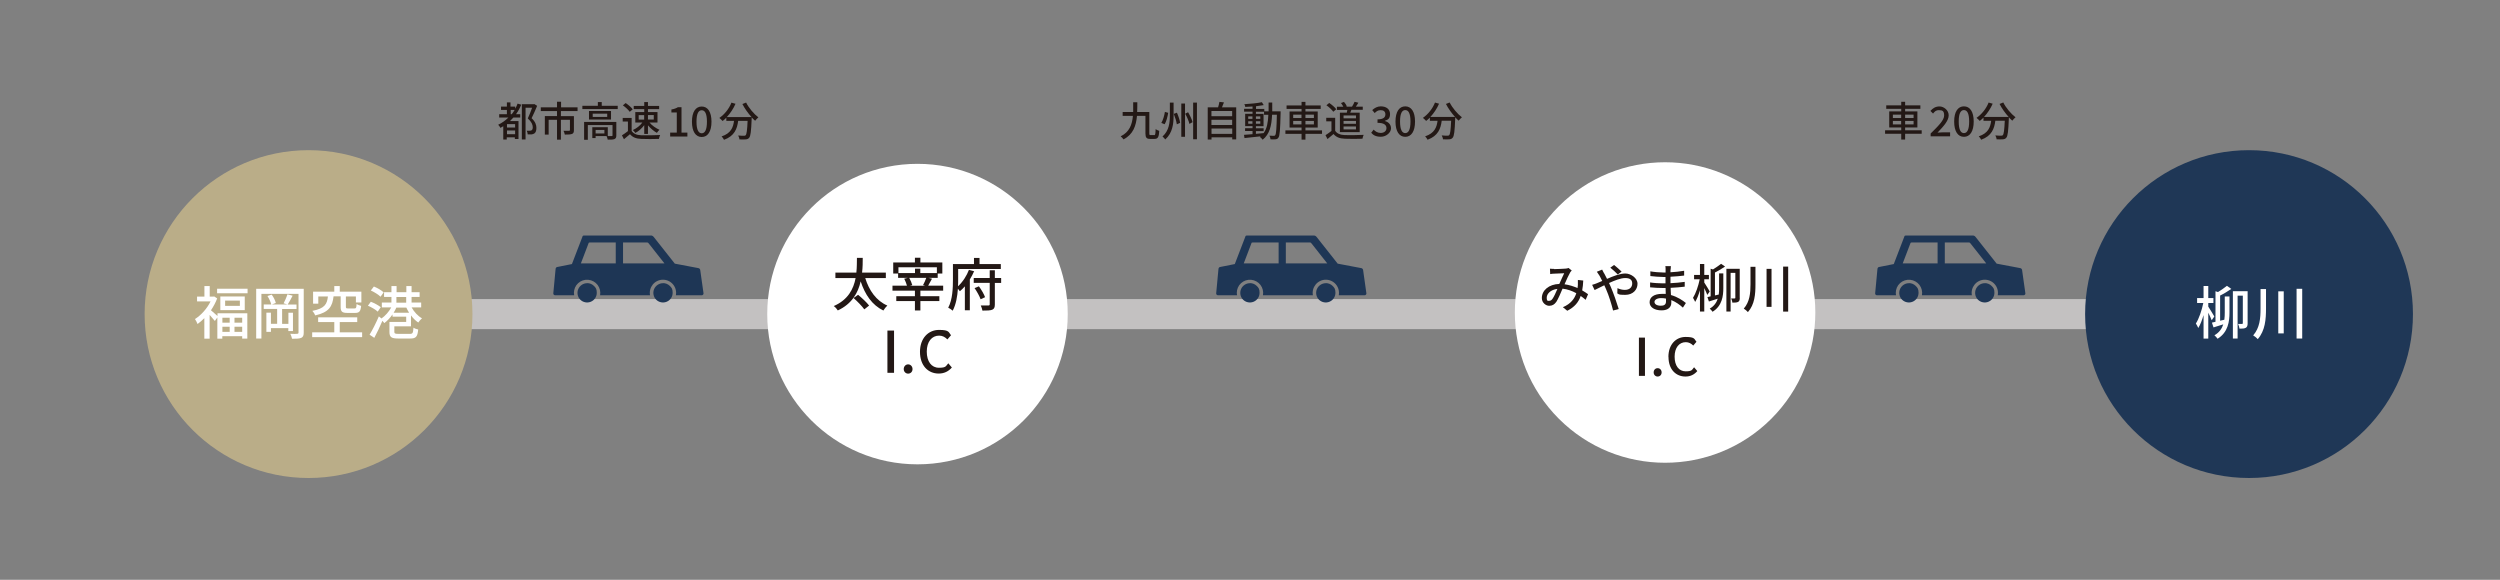 <?xml version="1.0" encoding="UTF-8"?>
<svg id="_レイヤー_1" data-name=" レイヤー 1" xmlns="http://www.w3.org/2000/svg" version="1.1" viewBox="0 0 3018.3 700">
  <rect x="0" y="0" width="3018.3" height="700" fill="#808080" stroke="none"/>
  <defs>
    <style>
      .cls-1 {
        fill: #231815;
      }

      .cls-1, .cls-2, .cls-3, .cls-4, .cls-5, .cls-6, .cls-7 {
        stroke-width: 0px;
      }

      .cls-2 {
        fill: #baad88;
      }

      .cls-3 {
        fill: none;
      }

      .cls-4 {
        fill: #1f3756;
      }

      .cls-5 {
        fill: #1e3655;
      }

      .cls-6 {
        fill: #c3c1c1;
      }

      .cls-7 {
        fill: #fff;
      }
    </style>
  </defs>
  <g>
    <rect class="cls-6" x="521.3" y="361.1" width="491.4" height="36.3"/>
    <rect class="cls-6" x="1255.7" y="361.1" width="625.2" height="36.3"/>
    <rect class="cls-6" x="2142.9" y="361.1" width="423.4" height="36.3"/>
    <circle class="cls-4" cx="2715.3" cy="379.2" r="197.9"/>
    <circle class="cls-7" cx="1107.7" cy="379.2" r="181.4"/>
    <circle class="cls-7" cx="2010.3" cy="377.3" r="181.4" transform="translate(322 1532) rotate(-45)"/>
    <circle class="cls-2" cx="372.5" cy="379.2" r="197.9"/>
    <g>
      <path class="cls-7" d="M262.5,378.2h36.1v30.6h-6.2v-2.9h-24v3h-6v-25.6l-3,4.2c-1.4-1.8-4-4.8-6.3-7.3v28.7h-6.4v-24.8c-2.7,2.8-5.5,5.1-8.2,7.1-.6-1.7-2.2-4.8-3.1-6,7.3-4.6,14.6-12.6,18.8-21.3h-16.3v-5.8h8.9v-12.7h6.4v12.7h4.3l1.1-.2,3.6,2.4c-1.9,5-4.5,9.9-7.5,14.3,2.1,1.7,6,5.2,7.9,6.9v-3.4h0ZM298.9,348.6v5.5h-36.8v-5.5h36.8ZM295.5,357.9v16.5h-29.5v-16.5h29.5ZM268.5,383.6v6h8.8v-6h-8.8ZM268.5,400.7h8.8v-6.2h-8.8v6.2ZM289.6,362.9h-17.8v6.4h17.8v-6.4ZM292.4,383.6h-9.3v6h9.3v-6ZM292.4,400.7v-6.2h-9.3v6.2h9.3Z"/>
      <path class="cls-7" d="M366.7,401.6c0,3.5-.8,5.3-3,6.3s-5.6,1.1-11.1,1.1c-.3-1.7-1.3-4.4-2.1-6,3.7.2,7.3.2,8.4,0s1.5-.4,1.5-1.6v-46.6h-44.8v53.9h-6.3v-60h57.4v52.8h0ZM348.1,399.6v-3.4h-21v4.5h-5.5v-23.2h5.5v13.4h7.5v-17.9h-16.2v-5.4h9.1c-.6-2.8-2.6-7.1-4.6-10.2l5.1-1.7c2.3,3,4.4,7.3,5,10.1l-4.8,1.8h18.8l-4.6-1.4c1.6-3,3.7-7.7,4.6-10.9l6.3,1.7c-2,3.8-4.2,8-6,10.7h10.7v5.4h-17.4v17.9h7.6v-13.4h5.5v22.1h-5.6Z"/>
      <path class="cls-7" d="M437.2,401.2v5.8h-60.3v-5.8h26.7v-12.4h-19.5v-5.7h47.2v5.7h-21.1v12.4h27,0ZM402.7,357.9c-1.4,11.9-5.3,19.1-22.1,22.9-.6-1.7-2.2-4.2-3.5-5.5,14.9-2.8,17.8-8.1,18.8-17.4h-11.6v8.7h-6.3v-14.5h25.6v-6.7h6.6v6.7h26.1v13.1h-6.6v-7.3h-12.1v12.5c0,1.7.4,2,2.7,2h7.7c1.9,0,2.3-.8,2.5-5.3,1.3.8,3.9,1.8,5.5,2.2-.6,6.8-2.4,8.5-7.3,8.5h-9.2c-6.7,0-8.2-1.7-8.2-7.4v-12.6h-8.6Z"/>
      <path class="cls-7" d="M456,376.2c-2.4-2.3-7.5-5.3-11.8-7.1l3.5-4.8c4.2,1.6,9.4,4.4,12,6.6l-3.7,5.4h0ZM497,371.2c2.9,5.3,7.6,10.5,12.5,13.1-1.5,1.2-3.5,3.5-4.5,5.1-3.2-2.1-6.2-5.1-8.8-8.6v13.2h-20.1v6.7c0,1.9.8,2.4,5.1,2.4h13.6c3.5,0,3.9-1,4.4-7.5,1.4,1,3.9,1.9,5.7,2.2-.8,8.9-2.8,10.9-9.6,10.9h-14.5c-8.3,0-10.6-1.7-10.6-7.9v-12.1h20.2v-6.4h-16.5v-2.7c-2.9,4.2-6.4,7.9-9.9,10.5-.6-.8-1.4-1.8-2.3-2.8-2.9,6.9-6.5,14.5-9.8,20.6l-5.7-3.8c3.3-5.3,7.8-14.2,11.2-22.1l3.2,2.5c4.5-3.1,9-8.2,11.8-13.4h-11.4v-5.8h11.6v-6.8h-8.9v-5.7h8.9v-7.4h6.2v7.4h11.8v-7.4h6.3v7.4h9.7v5.7h-9.7v6.8h11.6v5.8h-11.5ZM459.4,358.2c-2.4-2.4-7.5-5.6-11.7-7.5l3.7-4.8c4.1,1.7,9.3,4.6,11.8,7.1l-3.8,5.3h0ZM493.9,377.6c-1.2-2-2.4-4.2-3.3-6.2h-12.1c-.9,2.1-2,4.2-3.3,6.2h18.7,0ZM478.6,365.4h11.8v-6.8h-11.8v6.8Z"/>
    </g>
    <g>
      <path class="cls-7" d="M2670.2,386.6c-.8-2.1-2.5-5.8-4.1-9.1v31.3h-5.7v-28.4c-1.8,6.1-4,11.8-6.4,15.6-.6-1.6-2-4.1-2.9-5.4,3.7-5.7,7.2-16,9-24.8h-7.5v-5.9h7.8v-14.6h5.7v14.6h6.2v5.9h-6.2v4.4c1.9,2.7,6.2,10.1,7.3,11.9l-3.2,4.6h0ZM2680.4,387.2c1.7-.4,3.4-.8,5.1-1.2.4-3,.5-6,.5-8.6v-19.5h5.7v19.5c0,10.5-1.6,23.8-14.4,31.6-.8-1.2-2.5-3.2-3.8-4.2,6-3.4,9.1-8.2,10.7-13.2-4.2,1.3-8.3,2.6-11.8,3.7l-1.9-5.8c1.2-.3,2.7-.6,4.3-1v-36.9l3,1c3.8-2.3,8.1-5.3,10.8-7.5l5.3,3.7c-4.2,2.9-9.3,6-13.5,8v30.4h0ZM2713.6,390.4c0,2.6-.5,4.3-2.1,5.3-1.8,1-4.1,1.1-7.7,1.1-.2-1.7-1-4.2-1.7-5.7h4.8c.7,0,.9-.3.9-1v-33.1h-6.3v51.7h-5.7v-57.1h17.8v38.8Z"/>
      <path class="cls-7" d="M2735.8,348.9v23.5c0,13.2-1,26.7-10,37.1-1.2-1.5-3.8-3.6-5.5-4.6,8-9.1,8.9-20.8,8.9-32.4v-23.5h6.6ZM2757.2,351.7v50.8h-6.6v-50.8h6.6ZM2779.5,348.7v60h-6.8v-60h6.8Z"/>
    </g>
    <g>
      <path class="cls-1" d="M1044.6,335.6c4.6,15.1,13.4,27.6,26.7,33.3-1.5,1.4-3.7,4.1-4.8,6-13.6-6.6-22.1-19.1-27.4-35.2-3.1,13.7-10.4,27.1-27.6,35.1-1-1.7-3-4-4.9-5.3,17.3-7.5,23.9-20.6,26.4-33.8h-24.4v-6.6h25.3c.7-6.4.6-12.5.7-17.8h7c0,5.3,0,11.5-.8,17.8h28.7v6.6h-24.9,0ZM1036,355.9c4.6,3.8,10.5,9.3,13.3,13l-5.8,4.6c-2.7-3.8-8.4-9.7-13-13.7l5.5-3.9h0Z"/>
      <path class="cls-1" d="M1111.2,350.9v6.7h22.9v5.9h-22.9v11.3h-6.6v-11.3h-22.5v-5.9h22.5v-6.7h-27.1v-6h17.5c-.7-2.5-2-5.8-3.3-8.4l4.2-1h-11.6v-5.3h-5.9v-13.3h26.2v-5.7h6.6v5.7h26.5v13.3h-5.6v5.3h-11.1l4.2,1c-1.6,3-3.3,6-4.6,8.4h18.1v6h-27.5,0ZM1084.7,322.7v7h20v-5.3h6.4v5.3h20v-7h-46.4ZM1097.8,335.6c1.6,2.8,3,6.3,3.6,8.6l-2.9.8h18.5l-2.6-.8c1.3-2.4,3-6,3.9-8.7h-20.5Z"/>
      <path class="cls-1" d="M1176.2,327.2c-1.5,3.4-3.2,6.9-5.3,10.2v37.2h-6v-28.9c-1.9,2.2-3.9,4.2-6,5.9-.6-.8-1.5-2-2.4-3-.6,9-2.3,19.1-6.3,26.5-1.2-1.2-3.9-3-5.4-3.6,5.3-9.9,5.7-24,5.7-33.9v-18.8h25.4v-7.4h6.7v7.4h25.7v6h-51.5v13c0,2.4,0,5.1-.2,7.8,5.9-5.3,10.7-13.1,13.2-19.8l6.4,1.7v-.3h0ZM1208.7,341.6h-7.6v25.9c0,3.6-.8,5.4-3.1,6.4-2.4,1-6.2,1.1-11.9,1.1-.3-1.7-1.1-4.4-2-6.2h9.2c1.1,0,1.6-.3,1.6-1.5v-25.8h-19.3v-5.9h19.3v-9.3h6.2v9.3h7.6v5.9h0ZM1181.8,345.6c3,4.1,6.2,9.5,7.5,13.2l-5.4,2.5c-1.3-3.7-4.4-9.3-7.3-13.5l5.2-2.1h0Z"/>
      <path class="cls-1" d="M1071.4,399.1h8v51h-8v-51Z"/>
      <path class="cls-1" d="M1091.1,445.6c0-3.3,2.4-5.7,5.3-5.7s5.3,2.4,5.3,5.7-2.4,5.5-5.3,5.5-5.3-2.3-5.3-5.5Z"/>
      <path class="cls-1" d="M1110.7,424.9c0-16.6,10.1-26.6,23-26.6s11.4,3,14.5,6.4l-4.4,5.1c-2.6-2.7-5.8-4.6-10-4.6-8.8,0-14.9,7.3-14.9,19.3s5.7,19.5,14.7,19.5,8.2-2.1,11.3-5.4l4.3,5.1c-4.1,4.7-9.3,7.3-15.9,7.3-12.8,0-22.6-9.6-22.6-26.2h0Z"/>
    </g>
    <g>
      <path class="cls-1" d="M629.3,126.4c-1.7,4.2-3.8,8-6.3,11.5h5.1v4h-8.3c-1.3,1.5-2.7,2.9-4.1,4.3h10.3v21.6h-4.4v-2h-9.8v2.7h-4.2v-16.1c-1.1.6-2.2,1.3-3.4,2-.4-1-1.9-2.9-2.7-3.8,4.6-2.2,8.8-5.2,12.3-8.7h-11.1v-4h9.3v-5.2h-7.1v-4h7.1v-5.1h4.3v5.1h5.7v2.6c1.1-1.9,2.1-4,2.9-6.2l4.2,1.2h.2ZM621.9,149.9h-9.8v4.1h9.8v-4.1ZM621.9,162v-4.5h-9.8v4.5h9.8ZM617.8,137.9c1.3-1.6,2.5-3.4,3.6-5.2h-4.8v5.2h1.2ZM648.4,128c-1.9,4.7-4.4,10.3-6.6,14.7,4.7,4.4,5.8,8.3,5.8,11.6s-.7,5.7-2.6,6.9c-.9.6-2.1.9-3.4,1.1-1.3.1-2.9.1-4.5,0,0-1.2-.5-3.3-1.2-4.5,1.4.1,2.7.1,3.7,0,.8,0,1.6-.2,2.2-.5,1-.6,1.4-1.9,1.4-3.7,0-2.9-1.4-6.6-6-10.6,1.8-3.9,3.9-9,5.2-12.9h-7.9v38.3h-4.5v-42.6h14.3l.7-.2,3.4,2.1v.3h0Z"/>
      <path class="cls-1" d="M677.2,134.2v6h15.7v17c0,2.4-.5,3.8-2.3,4.5-1.9.7-4.7.8-8.7.8-.2-1.4-.9-3.3-1.6-4.6,3,.1,5.9.1,6.7,0,.8,0,1.1-.2,1.1-.9v-12.4h-10.9v24h-4.7v-24h-10.1v17.9h-4.6v-22.4h14.7v-6h-19.6v-4.5h19.6v-6.8h4.9v6.8h19.9v4.5h-20.1Z"/>
      <path class="cls-1" d="M745.8,127.7v4h-42.7v-4h18.7v-4.5h4.7v4.5h19.3ZM744.1,163.5c0,2.3-.5,3.6-2.2,4.4-1.7.7-4.3.7-8.2.7-.2-1.3-.8-3.1-1.4-4.3h-13.2v2.4h-4v-13.1h18.7v10.7h4.7c.8,0,1-.2,1-.8v-12.5h-29.8v17.8h-4.5v-21.6h38.9v16.4h0ZM737.7,134v10.3h-26.6v-10.3h26.6ZM733.1,137.2h-17.5v4h17.5v-4ZM729.7,156.9h-10.6v4.2h10.6v-4.2Z"/>
      <path class="cls-1" d="M762.6,158.1c2.2,3.4,6.2,5,11.7,5.2s16.5,0,22.7-.3c-.5,1.1-1.3,3.3-1.5,4.7-5.6.2-15.5.3-21.2,0-6.3-.2-10.5-1.9-13.7-5.7-2.3,2-4.7,4-7.3,6.1l-2.4-4.7c2.2-1.4,4.8-3.2,7.2-5.1v-11.6h-6.3v-4.3h10.8v15.6h0ZM760.3,135c-1.6-2.3-5.1-5.6-8.3-7.8l3.4-2.8c3.1,2.1,6.8,5.2,8.5,7.6l-3.6,3h0ZM777.8,151.1c-2.9,3.9-6.9,7.5-10.8,9.4-.6-1.1-2-2.7-3-3.5,4.3-1.8,8.8-5.3,11.6-9.1h-8.6v-12.6h10.8v-3.5h-12.7v-3.9h12.7v-4.7h4.5v4.7h13.5v3.9h-13.5v3.5h11.5v12.6h-9.7c3,3.6,7.9,7,12.1,8.8-1,.9-2.4,2.5-3.1,3.7-3.7-2-7.7-5.4-10.8-9.1v10.4h-4.5v-10.6h0ZM771.1,144.4h6.6v-5.4h-6.6v5.4ZM782.3,138.9v5.4h7v-5.4h-7Z"/>
      <path class="cls-1" d="M809.1,160.1h8v-24.3h-6.5v-3.6c3.4-.6,5.8-1.5,7.9-2.8h4.3v30.7h7.1v4.7h-20.8v-4.7h0Z"/>
      <path class="cls-1" d="M835.4,146.9c0-11.9,4.6-18.3,11.8-18.3s11.8,6.4,11.8,18.3-4.5,18.5-11.8,18.5-11.8-6.6-11.8-18.5ZM853.5,146.9c0-10.2-2.6-13.8-6.3-13.8s-6.3,3.6-6.3,13.8,2.6,14,6.3,14,6.3-3.8,6.3-14Z"/>
      <path class="cls-1" d="M900.9,124c3.2,6.4,9.4,13.7,14.7,17.7-1.2,1-3,2.8-3.9,4.1-1.3-1.1-2.8-2.5-4.2-4.1v1.9c-.6,15-1.3,20.7-3,22.7-1.1,1.4-2.3,1.8-4.1,2-1.7.2-4.7.1-7.7,0,0-1.4-.7-3.3-1.5-4.7,3,.3,5.8.3,7,.3s1.6-.1,2.1-.7c1.1-1.2,1.8-5.8,2.3-17.3h-11.4c-1.2,9.6-4.4,18.3-17.1,22.9-.5-1.2-1.9-3.2-2.9-4.1,11.4-3.8,14-11,15-18.8h-9.3v-3.8c-1.4,1.5-3,2.8-4.5,4-.8-1-2.8-2.8-3.9-3.7,6.1-4.2,11.6-10.9,14.6-18.5l4.9,1.4c-2.6,6-6.3,11.5-10.5,16h29.8c-4.1-4.5-8.2-10.2-11-15.7l4.5-1.8v.2h.1Z"/>
    </g>
    <g>
      <path class="cls-1" d="M1393.5,163.2c1.3,0,1.5-1.2,1.7-7.3,1.1.9,3.1,1.7,4.4,2.1-.4,7.3-1.6,9.7-5.6,9.7h-5.5c-4.2,0-5.6-1.5-5.6-6.8v-21h-10.2c-1.1,12.1-4.6,22.4-16.3,28.4-.7-1.1-2.2-2.9-3.4-3.7,10.6-5.2,13.8-14.1,14.8-24.7h-12.4v-4.7h12.7v-11.7h5c0,4,0,8-.2,11.7h14.7v25.7c0,1.9.2,2.2,1.6,2.2h4.3Z"/>
      <path class="cls-1" d="M1410.4,136.2c-.8,4.6-2.1,10.3-4.3,13.8l-4-1.6c2.1-3.5,3.6-8.8,4.3-13.3l4,1.1ZM1416.9,123.9v15.3c0,10.2-1.1,21.2-10.1,29.2-.6-1.1-2.3-2.8-3.3-3.6,8-7.1,8.9-16.8,8.9-25.6v-15.3h4.6,0ZM1420.9,136c1.8,4,3.5,9.1,3.9,12.3l-4,1.8c-.4-3.3-2-8.5-3.7-12.6l3.7-1.4h0ZM1430.7,125v40.2h-4.5v-40.2h4.5ZM1434.4,135.5c2.3,3.9,4.7,8.9,5.4,12l-3.8,2.1c-.7-3.3-2.9-8.5-5.1-12.3l3.5-1.8h0ZM1445.1,123.9v44.2h-4.6v-44.2h4.6Z"/>
      <path class="cls-1" d="M1492.5,129.6v38.7h-4.8v-2.5h-25v2.7h-4.6v-38.9h12.5c.7-2.1,1.3-4.7,1.6-6.6l5.5.6c-.8,2.1-1.6,4.2-2.4,6h17.3,0ZM1462.6,134v6.3h25v-6.3h-25ZM1462.6,144.6v6.3h25v-6.3h-25ZM1487.7,161.6v-6.4h-25v6.4h25Z"/>
      <path class="cls-1" d="M1546.1,134.4v2.1c-.5,20.4-1,27.5-2.6,29.6-.9,1.5-2,1.9-3.5,2.1s-3.8.2-6.1,0c0-1.2-.6-3.1-1.3-4.4,2.3.2,4.3.2,5.2.2s1.3-.1,1.8-.8c1.1-1.4,1.6-7.7,2-24.7h-5.8c-.6,13.2-2.9,23.6-11.4,30.2-.7-1-2.2-2.7-3.3-3.4.3-.2.6-.4.9-.7-7.1.8-14.2,1.6-19.5,2.1l-.6-3.9c2.9-.2,6.4-.5,10.3-.8v-3.8h-9v-3.4h9v-2.5h-8.9v-14.9h8.9v-2.6h-10.2v-3.4h10.2v-2.8c-3,.2-6,.4-8.8.5,0-.9-.6-2.4-1.1-3.3,7.3-.4,16.1-1.3,21.2-2.4l2.2,3.5c-2.6.5-5.9,1-9.3,1.4v3.2h10v2.9h5.2v-10.6h4.4v10.6h10.2,0ZM1507,143.5h5.1v-3h-5.1v3ZM1512.1,149.4v-3h-5.1v3h5.1ZM1516.3,161.6c3.1-.3,6.2-.6,9.3-.9,4.1-5.6,5.3-13.1,5.7-22.1h-5.2v-3.7h-9.8v2.6h9.2v14.9h-9.2v2.5h9.3v3.4h-9.3v3.4h0ZM1521.6,143.5v-3h-5.3v3h5.3ZM1516.3,146.4v3h5.3v-3h-5.3Z"/>
      <path class="cls-1" d="M1596.1,161.6h-20v7h-4.7v-7h-19.5v-4.2h19.5v-3.4h-14.5v-19.4h14.5v-3.1h-18.1v-4.2h18.1v-4.3h4.7v4.3h18.4v4.2h-18.4v3.1h14.8v19.4h-14.8v3.4h20v4.2ZM1561.3,142.5h10v-4.1h-10v4.1ZM1571.3,150.2v-4.2h-10v4.2h10ZM1576.1,138.4v4.1h10.2v-4.1h-10.2ZM1586.3,146h-10.2v4.2h10.2v-4.2Z"/>
      <path class="cls-1" d="M1612,157.9c2.2,3.4,6.2,5,11.7,5.2s16.5,0,22.7-.3c-.5,1.1-1.3,3.3-1.5,4.7-5.6.2-15.5.3-21.2,0-6.3-.2-10.5-1.9-13.7-5.7-2.3,2-4.7,4-7.3,6.1l-2.4-4.7c2.2-1.4,4.8-3.2,7.2-5.1v-11.6h-6.3v-4.3h10.8v15.6h0ZM1609.7,134.9c-1.6-2.3-5.1-5.6-8.3-7.8l3.4-2.8c3.1,2.1,6.8,5.2,8.5,7.6l-3.6,3h0ZM1626,136.1c.2-1.1.5-2.3.7-3.4h-12.6v-3.8h7.7c-.6-1.4-1.7-3.1-2.8-4.5l3.6-1.4c1.5,1.6,2.9,3.8,3.5,5.4l-1.1.4h7.3c1.1-1.7,2.4-4.2,3.1-5.9l4.6,1.1c-1,1.7-2.1,3.5-3.1,4.8h8.4v3.8h-13.7c-.4,1.2-.9,2.3-1.4,3.4h11.4v23.5h-23.9v-23.5h8.3ZM1637.1,139.4h-15v3.5h15v-3.5ZM1637.1,146h-15v3.5h15v-3.5ZM1637.1,152.7h-15v3.5h15v-3.5Z"/>
      <path class="cls-1" d="M1655.6,160.2l2.8-3.7c2.1,2.2,4.8,4,8.6,4s6.9-2.2,6.9-5.8-2.6-6.4-10.8-6.4v-4.2c7.2,0,9.5-2.6,9.5-6s-2.1-5.1-5.6-5.1-5.2,1.4-7.3,3.5l-3-3.6c2.9-2.6,6.2-4.5,10.4-4.5,6.5,0,11.1,3.4,11.1,9.2s-2.4,6.8-6.3,8.3v.2c4.2,1,7.5,4.1,7.5,8.9s-5.5,10.1-12.2,10.1-9.5-2.3-11.9-5h.3Z"/>
      <path class="cls-1" d="M1684.8,146.7c0-11.9,4.6-18.3,11.8-18.3s11.8,6.4,11.8,18.3-4.5,18.5-11.8,18.5-11.8-6.6-11.8-18.5ZM1702.9,146.7c0-10.2-2.6-13.8-6.3-13.8s-6.3,3.6-6.3,13.8,2.6,14,6.3,14,6.3-3.8,6.3-14Z"/>
      <path class="cls-1" d="M1750.3,123.9c3.2,6.4,9.4,13.7,14.7,17.7-1.2,1-3,2.8-3.9,4.1-1.3-1.1-2.8-2.5-4.2-4.1v1.9c-.6,15-1.3,20.7-3,22.7-1.1,1.4-2.3,1.8-4.1,2-1.7.2-4.7.1-7.7,0,0-1.4-.7-3.3-1.5-4.7,3,.3,5.8.3,7,.3s1.6-.1,2.1-.7c1.1-1.2,1.8-5.8,2.3-17.3h-11.4c-1.2,9.6-4.4,18.3-17.1,22.9-.5-1.2-1.9-3.2-2.9-4.1,11.4-3.8,14-11,15-18.8h-9.3v-3.8c-1.4,1.5-3,2.8-4.5,4-.8-1-2.8-2.8-3.9-3.7,6.1-4.2,11.6-10.9,14.6-18.5l4.9,1.4c-2.6,6-6.3,11.5-10.5,16h29.8c-4.1-4.5-8.2-10.2-11-15.7l4.5-1.8v.2h0Z"/>
    </g>
    <g>
      <path class="cls-1" d="M2320.1,161.5h-20v7h-4.7v-7h-19.5v-4.2h19.5v-3.4h-14.5v-19.4h14.5v-3.1h-18.1v-4.2h18.1v-4.3h4.7v4.3h18.4v4.2h-18.4v3.1h14.8v19.4h-14.8v3.4h20v4.2ZM2285.3,142.5h10v-4.1h-10v4.1ZM2295.3,150.2v-4.2h-10v4.2h10ZM2300.1,138.4v4.1h10.2v-4.1h-10.2ZM2310.3,146h-10.2v4.2h10.2v-4.2Z"/>
      <path class="cls-1" d="M2330.9,161.2c10.1-9.9,16.3-16.3,16.3-21.8s-2.1-6.4-6.2-6.4-5.2,1.8-7.2,4.1l-3.2-3.2c3.1-3.4,6.3-5.4,11.1-5.4s11,4.3,11,10.7-5.9,13-13.5,20.9c1.8-.2,4.2-.3,5.9-.3h9.3v4.8h-23.5v-3.3h0Z"/>
      <path class="cls-1" d="M2359.3,146.7c0-11.9,4.6-18.3,11.8-18.3s11.8,6.4,11.8,18.3-4.5,18.5-11.8,18.5-11.8-6.6-11.8-18.5ZM2377.4,146.7c0-10.2-2.6-13.8-6.3-13.8s-6.3,3.6-6.3,13.8,2.6,14,6.3,14,6.3-3.8,6.3-14Z"/>
      <path class="cls-1" d="M2418.7,123.9c3.2,6.4,9.4,13.7,14.7,17.7-1.2,1-3,2.8-3.9,4.1-1.3-1.1-2.8-2.5-4.2-4.1v1.9c-.6,15-1.3,20.7-3,22.7-1.1,1.4-2.3,1.8-4.1,2-1.7.2-4.7.1-7.7,0,0-1.4-.7-3.3-1.5-4.7,3,.3,5.8.3,7,.3s1.6-.1,2.1-.7c1.1-1.2,1.8-5.8,2.3-17.3h-11.4c-1.2,9.6-4.4,18.3-17.1,22.9-.5-1.2-1.9-3.2-2.9-4.1,11.4-3.8,14-11,15-18.8h-9.3v-3.8c-1.4,1.5-3,2.8-4.5,4-.8-1-2.8-2.8-3.9-3.7,6.1-4.2,11.6-10.9,14.6-18.5l4.9,1.4c-2.6,6-6.3,11.5-10.5,16h29.8c-4.1-4.5-8.2-10.2-11-15.7l4.5-1.8v.2h0Z"/>
    </g>
    <g>
      <path class="cls-1" d="M1876.4,324.9c3.4,0,11-.4,13.7-.6,1.3,0,2.7-.4,3.6-.8l3.9,3.1c-.8.8-1.4,1.5-1.9,2.3-1.7,2.8-4.3,8.6-6.8,14.3,5.7.8,11,2.5,15.7,4.6.2-1.3.3-2.4.4-3.6v-6.2l6.5.7c-.2,4.3-.6,8.3-1.3,11.9,2.8,1.6,5.2,3.2,7.1,4.6l-2.9,6.8c-1.8-1.6-3.8-3.1-6-4.7-2.6,7.7-7.5,13.5-16.2,17.9l-5.3-4.3c9.7-4.1,14.2-10.5,16.2-16.9-4.9-2.7-10.5-4.8-16.6-5.5-2.3,5.5-5.2,12.3-7.5,15.9-2.4,3.4-5,4.8-8.7,4.8s-8.8-3.5-8.8-9.3c0-9.5,8.6-16.7,21.1-17.1,2.1-4.6,4.2-9.5,5.9-12.9-2.5,0-9.2.4-12,.5-1.3,0-3.3.2-4.9.5l-.3-6.5c1.6.2,3.6.2,5,.2v.3h.1ZM1870.7,363.1c1.3,0,2.3-.6,3.5-2.1,2-2.7,4.1-7.6,6.1-12.2-8.2.9-12.9,5.9-12.9,10.6s1.6,3.8,3.3,3.8h0Z"/>
      <path class="cls-1" d="M1936.8,330.1c1.1,2,2.2,4.3,3.4,6.6,7.5-3.3,15.6-6.5,22.1-6.5s14.7,5.4,14.7,12.4-5.3,13.4-14.9,13.4-7.1-.9-9.5-1.8l.2-6.3c2.6,1.2,5.7,2.1,8.8,2.1,6,0,9-3.3,9-7.8s-2.9-6.5-8.4-6.5-12.5,2.8-19.6,6c.8,1.6,1.4,3.1,2.1,4.6,3.2,7.4,7.5,19.7,9.6,26.8l-6.8,1.8c-1.9-7.6-5-17.9-8.5-25.8-.7-1.6-1.4-3.1-2.1-4.7-4.7,2.3-8.9,4.5-11.7,5.8l-3-6.3c2.1-.6,4.6-1.4,5.6-1.9,2.1-.8,4.3-1.8,6.6-2.8-1.1-2.3-2.2-4.4-3.2-6.2-.8-1.4-2.3-3.5-3.3-4.9l6.4-2.6c.5,1.1,1.7,3.4,2.3,4.5h.2ZM1944.1,323.2l4.6-3.3c2.1,1.7,6.8,5.7,9.1,8l-4.6,3.5c-2.3-2.4-6.5-6.3-9.1-8.3h0Z"/>
      <path class="cls-1" d="M2016.8,325.4v3.3c5.4-.3,10.9-.8,16.5-1.8v5.8c-4.6.6-10.5,1.1-16.5,1.4v7.8c6.2-.3,11.7-.8,17.2-1.6v5.8c-5.8.7-11,1.1-17,1.4,0,2.9.3,5.9.4,8.7,8.1,2.3,14.3,6.6,18,9.6l-3.6,5.6c-3.6-3.3-8.3-6.8-14-9.1v3.3c0,4.8-3.4,9.1-11.7,9.1s-14.5-3.5-14.5-9.8,5.6-10.1,14.9-10.1,3.1,0,4.6.2c0-2.4-.2-5-.2-7.3h-3.4c-4,0-11-.3-15.3-.8v-5.9c4.2.7,11.6,1.1,15.4,1.1h3.2v-7.7h-2.6c-4.1,0-11.7-.6-15.7-1.1v-5.7c4.1.8,11.7,1.4,15.7,1.4h2.7v-3.8c0-1.1,0-2.9-.3-3.9h6.7c0,1.1-.2,2.5-.3,4.3l-.2-.2h0ZM2005.2,369.1c3.5,0,6.2-1.1,6.2-5.1s0-2.1,0-3.5c-1.8-.4-3.8-.6-5.7-.6-5.3,0-8.2,2.1-8.2,4.6s2.4,4.6,7.8,4.6h-.1Z"/>
      <path class="cls-1" d="M2061.3,356.1c-.7-1.9-2.3-5.3-3.7-8.3v28.3h-5.2v-25.7c-1.6,5.5-3.6,10.7-5.8,14.1-.6-1.4-1.8-3.7-2.6-4.9,3.3-5.2,6.5-14.5,8.1-22.4h-6.8v-5.3h7.1v-13.2h5.2v13.2h5.6v5.3h-5.6v3.9c1.7,2.4,5.6,9.1,6.6,10.8l-2.9,4.1h0ZM2070.5,356.7c1.5-.4,3.1-.8,4.6-1.1.4-2.8.4-5.4.4-7.8v-17.7h5.1v17.7c0,9.5-1.4,21.5-13,28.6-.7-1.1-2.3-2.9-3.4-3.8,5.4-3.1,8.2-7.4,9.7-12-3.8,1.2-7.5,2.4-10.7,3.4l-1.8-5.3c1.1-.3,2.4-.6,3.9-.9v-33.4l2.8.9c3.4-2.1,7.3-4.8,9.8-6.8l4.8,3.3c-3.8,2.6-8.5,5.4-12.2,7.2v27.7h0ZM2100.5,359.6c0,2.4-.4,3.9-1.9,4.8-1.6.9-3.7,1-7,1-.2-1.5-.9-3.8-1.6-5.1h4.3c.6,0,.8-.2.8-.9v-30h-5.7v46.7h-5.1v-51.6h16.1v35h0Z"/>
      <path class="cls-1" d="M2119.4,322.1v21.2c0,12-.9,24.2-9.1,33.5-1.1-1.3-3.4-3.3-5-4.2,7.2-8.2,8.1-18.8,8.1-29.3v-21.2h6ZM2138.8,324.6v45.9h-6v-45.9h6ZM2158.9,321.9v54.3h-6.1v-54.3h6.1Z"/>
      <path class="cls-1" d="M1978.7,407.6h7.3v46.2h-7.3v-46.2Z"/>
      <path class="cls-1" d="M1996.5,449.6c0-3,2.1-5.1,4.8-5.1s4.8,2.1,4.8,5.1-2.1,5-4.8,5-4.8-2.1-4.8-5Z"/>
      <path class="cls-1" d="M2014.3,430.9c0-15,9.1-24.1,20.8-24.1s10.3,2.8,13.1,5.8l-3.9,4.6c-2.4-2.4-5.3-4.1-9-4.1-8,0-13.5,6.6-13.5,17.5s5.1,17.7,13.3,17.7,7.5-1.9,10.2-4.9l3.9,4.6c-3.7,4.3-8.4,6.6-14.3,6.6-11.6,0-20.5-8.6-20.5-23.7h-.1Z"/>
    </g>
    <path class="cls-5" d="M1505,284.4c-.9,0-1.4.6-1.6,1.6l-12.6,32.8-17.5,3.5c-1.1,0-2,1-2.2,2.2l-2.8,29.8c0,1.2,1,2.2,2.2,2.2h23c-.2-.9-.3-1.9-.3-2.8,0-4.5,1.8-8.8,5.1-11.8,3.3-3,7.7-4.5,12.2-4.1s8.6,2.7,11.3,6.2c2.7,3.6,3.8,8.1,3,12.5h60.3c-.9-4.7.4-9.4,3.4-13.1,3-3.6,7.5-5.7,12.2-5.7s9.2,2.1,12.2,5.7c3,3.6,4.3,8.4,3.4,13.1h31.2c1.2,0,2.2-1,2.2-2.2l-4-28.4c-.2-1.1-1.1-2-2.2-2.2l-28.5-5.4-25.5-32.3c-.6-.9-1.5-1.4-2.5-1.6h-82.1.1ZM1512,292.7h31.7v25.3h-42.1l9.2-24.1c0-.7.5-1.1,1.2-1.1h0ZM1552.4,292.7h29.2c.7,0,1.4.5,1.8,1.2l19,24.1h-50v-25.3ZM1509.1,341.9c-4.7,0-9,2.9-10.8,7.2-1.8,4.4-.8,9.4,2.5,12.7s8.4,4.3,12.7,2.5c4.4-1.8,7.2-6.1,7.2-10.8s-1.2-6.1-3.4-8.3c-2.2-2.2-5.2-3.4-8.3-3.4h.1ZM1600.7,341.9c-4.7,0-9,2.9-10.8,7.2-1.8,4.4-.8,9.4,2.5,12.7s8.4,4.3,12.7,2.5c4.4-1.8,7.2-6.1,7.2-10.8s-1.2-6.1-3.4-8.3c-2.2-2.2-5.2-3.4-8.3-3.4h.1Z"/>
    <path class="cls-5" d="M704.7,284.4c-.9,0-1.4.6-1.6,1.6l-12.6,32.8-17.5,3.5c-1.1,0-2,1-2.2,2.2l-2.8,29.8c0,1.2,1,2.2,2.2,2.2h23c-.2-.9-.3-1.9-.3-2.8,0-4.5,1.8-8.8,5.1-11.8s7.7-4.5,12.2-4.1,8.6,2.7,11.3,6.2c2.7,3.6,3.8,8.1,3,12.5h60.3c-.9-4.7.4-9.4,3.4-13.1,3-3.6,7.5-5.7,12.2-5.7s9.2,2.1,12.2,5.7c3,3.6,4.3,8.4,3.4,13.1h31.2c1.2,0,2.2-1,2.2-2.2l-4-28.4c-.2-1.1-1.1-2-2.2-2.2l-28.5-5.4-25.5-32.3c-.6-.9-1.5-1.4-2.5-1.6h-82.1,0ZM711.7,292.7h31.7v25.3h-42.1l9.2-24.1c0-.7.5-1.1,1.2-1.1h0ZM752.2,292.7h29.2c.7,0,1.4.5,1.8,1.2l19,24.1h-50v-25.3ZM708.9,341.9c-4.7,0-9,2.9-10.8,7.2-1.8,4.4-.8,9.4,2.5,12.7s8.4,4.3,12.7,2.5c4.4-1.8,7.2-6.1,7.2-10.8s-1.2-6.1-3.4-8.3-5.2-3.4-8.3-3.4h0ZM800.5,341.9c-4.7,0-9,2.9-10.8,7.2-1.8,4.4-.8,9.4,2.5,12.7s8.4,4.3,12.7,2.5c4.4-1.8,7.2-6.1,7.2-10.8s-1.2-6.1-3.4-8.3-5.2-3.4-8.3-3.4h0Z"/>
    <path class="cls-5" d="M2300.6,284.4c-.9,0-1.4.6-1.6,1.6l-12.6,32.8-17.5,3.5c-1.1,0-2,1-2.2,2.2l-2.8,29.8c0,1.2,1,2.2,2.2,2.2h23c-.2-.9-.3-1.9-.3-2.8,0-4.5,1.8-8.8,5.1-11.8s7.7-4.5,12.2-4.1,8.6,2.7,11.3,6.2c2.7,3.6,3.8,8.1,3,12.5h60.3c-.9-4.7.4-9.4,3.4-13.1,3-3.6,7.5-5.7,12.2-5.7s9.2,2.1,12.2,5.7c3,3.6,4.3,8.4,3.4,13.1h31.2c1.2,0,2.2-1,2.2-2.2l-4-28.4c-.2-1.1-1.1-2-2.2-2.2l-28.5-5.4-25.5-32.3c-.6-.9-1.5-1.4-2.5-1.6h-82.1.1ZM2307.6,292.7h31.7v25.3h-42.1l9.2-24.1c.1-.7.5-1.1,1.2-1.1h0ZM2348,292.7h29.2c.7,0,1.4.5,1.8,1.2l19,24.1h-50v-25.3ZM2304.7,341.9c-4.7,0-9,2.9-10.8,7.2-1.8,4.4-.8,9.4,2.5,12.7s8.4,4.3,12.7,2.5c4.4-1.8,7.2-6.1,7.2-10.8s-1.2-6.1-3.4-8.3-5.2-3.4-8.3-3.4h.1ZM2396.3,341.9c-4.7,0-9,2.9-10.8,7.2-1.8,4.4-.8,9.4,2.5,12.7s8.4,4.3,12.7,2.5c4.4-1.8,7.2-6.1,7.2-10.8s-1.2-6.1-3.4-8.3-5.2-3.4-8.3-3.4h.1Z"/>
  </g>
  <rect class="cls-3" width="3018.3" height="700"/>
</svg>